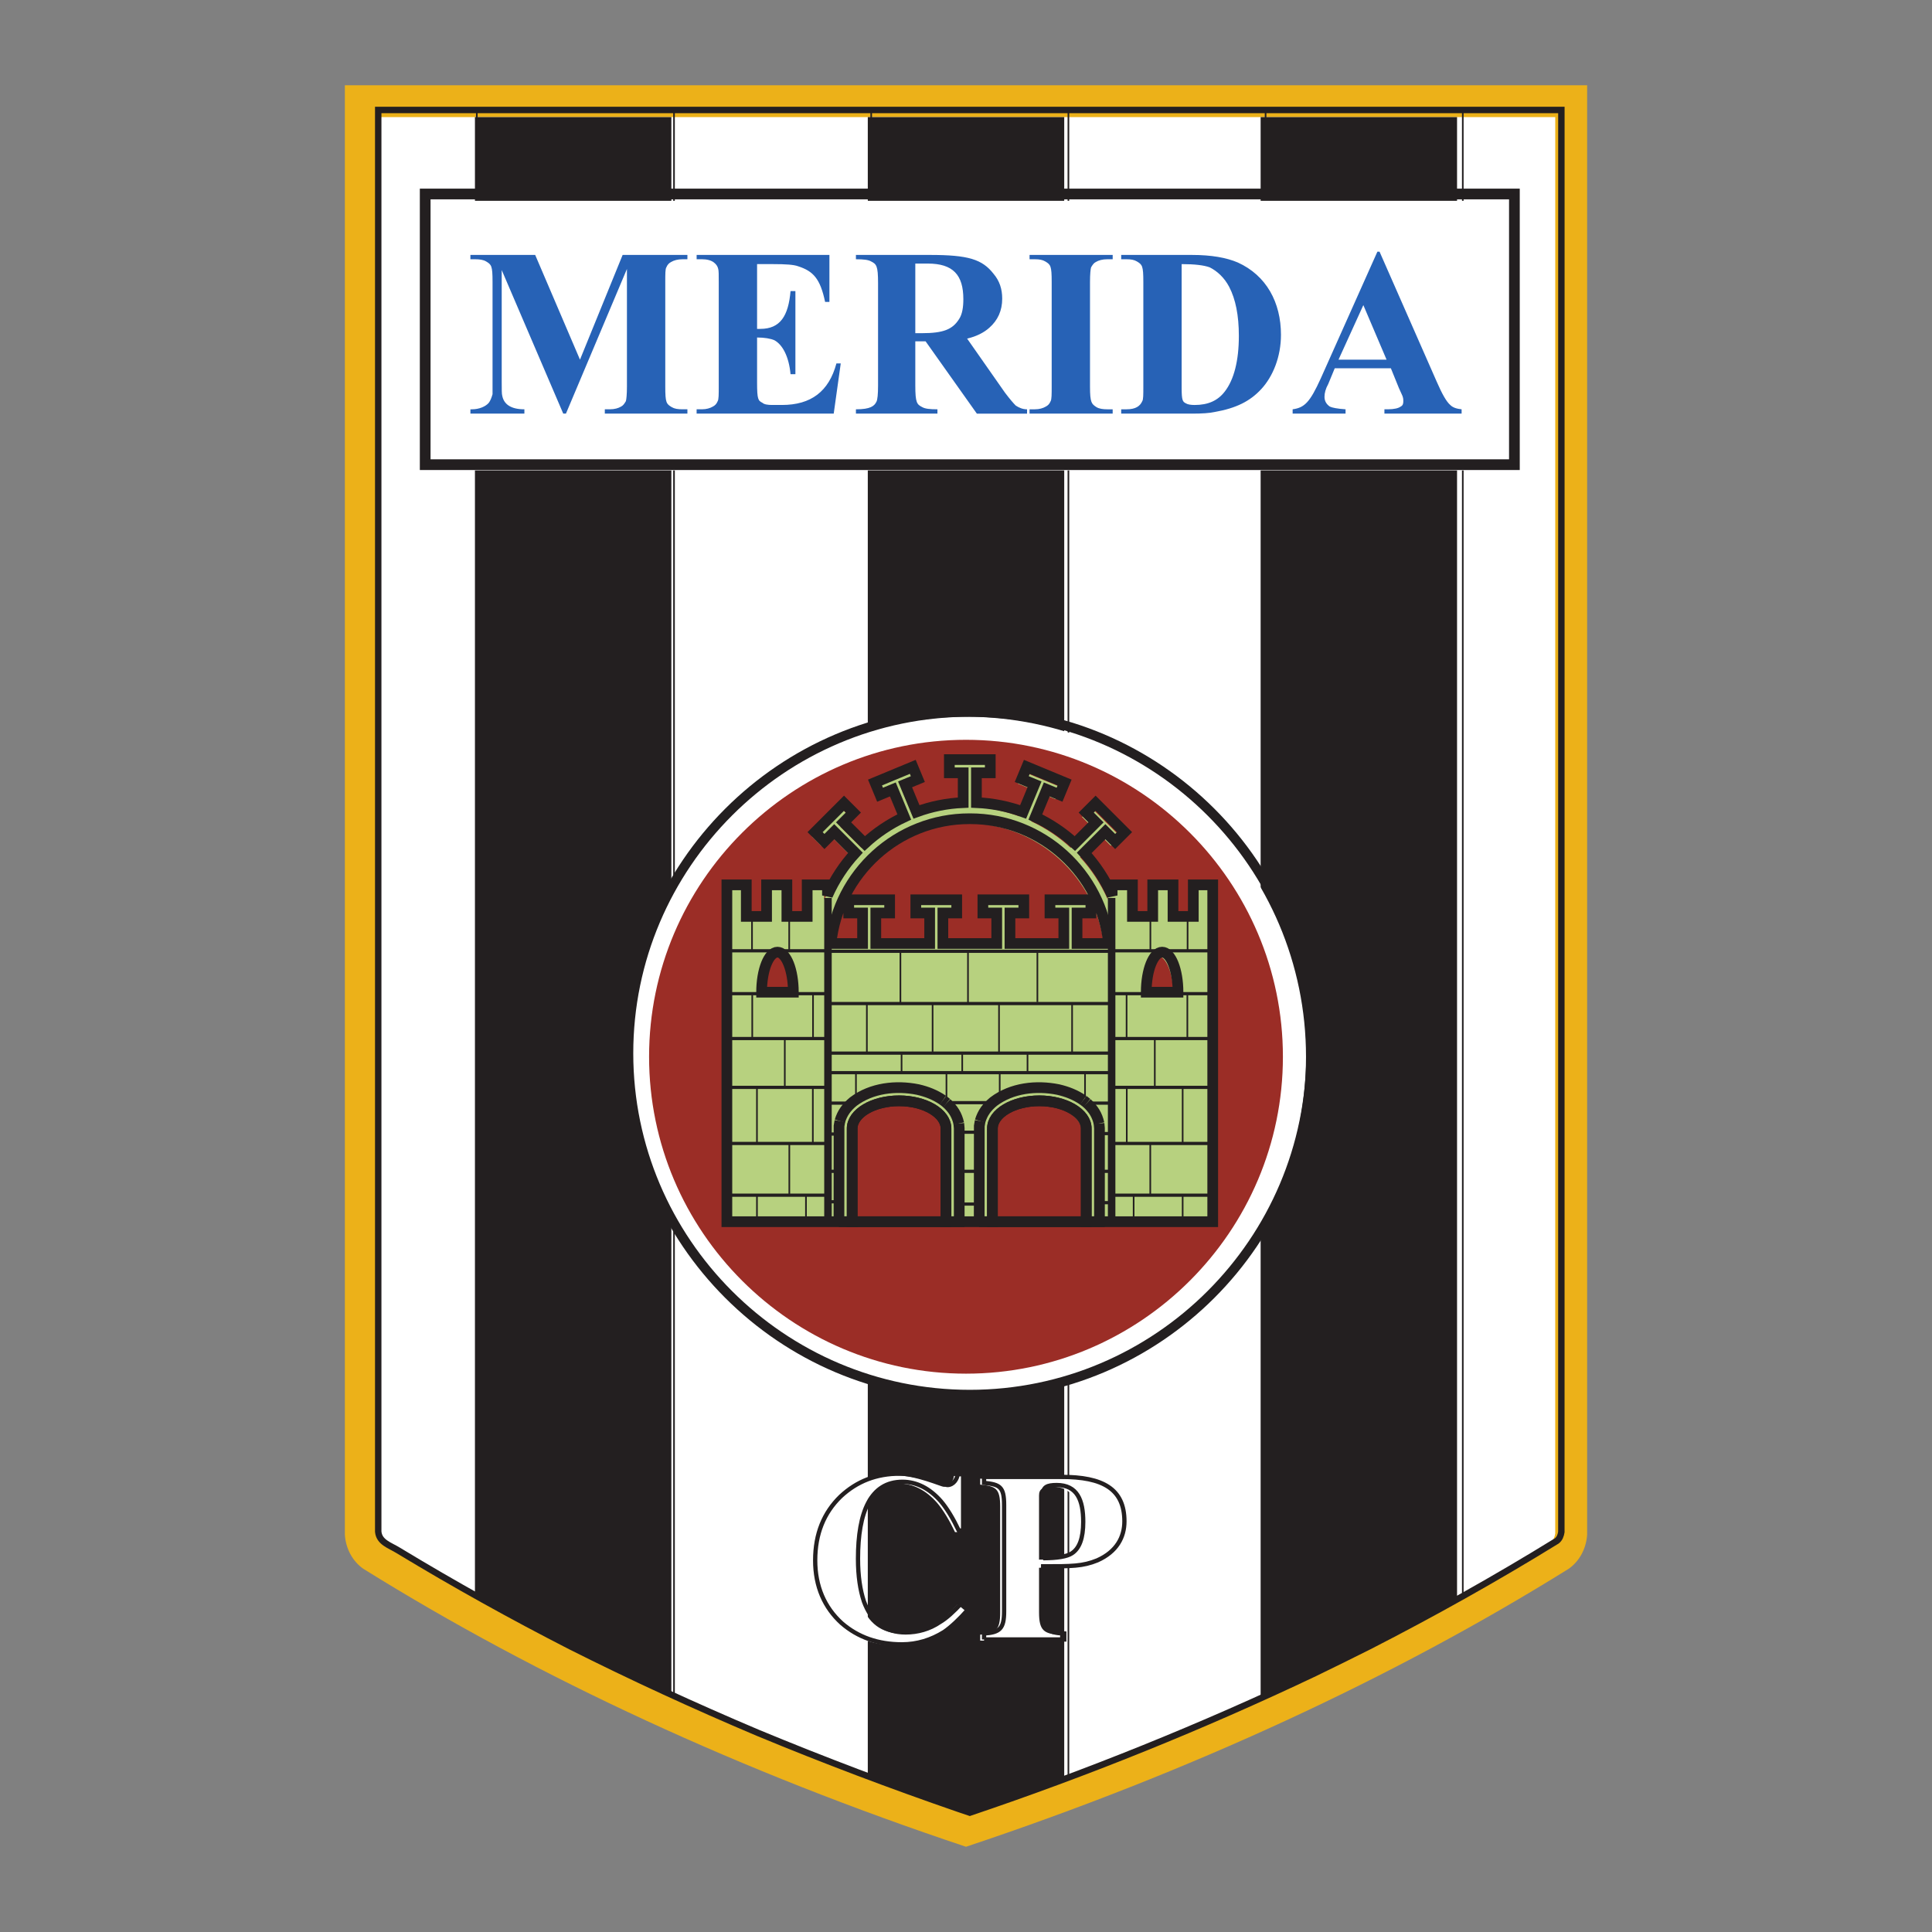 <?xml version="1.0" encoding="UTF-8" standalone="no"?>
<!-- Created with Inkscape (http://www.inkscape.org/) -->

<svg
   xmlns:svg="http://www.w3.org/2000/svg"
   xmlns="http://www.w3.org/2000/svg"
   version="1.1"
   width="240"
   height="240"
   id="svg2"
   xml:space="preserve"><rect width="100%" height="100%" fill="#808080" stroke="none"/><defs
     id="defs6" /><g
     transform="matrix(1.25,0,0,-1.25,0,240)"
     id="g12"><path
       d="M 96,8.471 C 73.721,15.903 53.54,25.24 36.113,36.091 c -1.035,0.717 -1.751,1.962 -1.841,3.394 l 0,144.043 123.456,0 0,-144.043 c -0.092,-1.432 -0.806,-2.677 -1.842,-3.394 C 138.46,25.24 118.279,15.903 96,8.471"
       id="path18"
       style="fill:#ecb119;fill-opacity:1;fill-rule:evenodd;stroke:none" /><path
       d="m 94.94,12.171 c -6.724,2.318 -13.35,4.82 -19.921,7.546 -6.285,2.658 -12.453,5.496 -18.551,8.562 -5.807,2.974 -11.479,6.122 -17.061,9.504 -0.824,0.508 -1.868,0.787 -1.967,1.848 l 0,140.732 117.119,0 -0.003,-140.768 c -0.047,-0.322 -0.176,-0.674 -0.446,-0.876 -6.062,-3.739 -12.24,-7.193 -18.579,-10.44 -1.799,-0.904 -3.603,-1.794 -5.414,-2.671 -11.107,-5.275 -22.468,-9.863 -34.118,-13.794 l -1.06,0.357"
       id="path20"
       style="fill:#ffffff;fill-opacity:1;fill-rule:evenodd;stroke:none" /><g
       transform="scale(0.1,0.1)"
       id="g22"><path
         d="m 953.136,122.191 c -67.503,23.27 -134.027,48.391 -199.992,75.754 -63.093,26.684 -125.023,55.18 -186.242,85.954 -58.301,29.855 -115.242,61.464 -171.277,95.41 -8.27,5.097 -18.758,7.906 -19.75,18.554 l 0,1412.857 1175.805,0 -0.03,-1413.22 c -0.47,-3.234 -1.77,-6.766 -4.48,-8.793 -60.86,-37.535 -122.89,-72.215 -186.52,-104.808 -18.06,-9.079 -36.17,-18.008 -54.35,-26.813 -111.51,-52.957 -225.56,-99.023 -342.523,-138.481 l -10.641,3.586 z"
         id="path24"
         style="fill:none;stroke:#231f20;stroke-width:6.386;stroke-linecap:butt;stroke-linejoin:miter;stroke-miterlimit:2.613;stroke-opacity:1;stroke-dasharray:none" /></g><path
       d="m 125.28,180.362 19.52,0 0,-147.118 c -3.054,-1.711 -6.141,-3.364 -9.268,-4.965 -1.799,-0.904 -3.603,-1.794 -5.414,-2.671 -1.608,-0.763 -3.219,-1.512 -4.838,-2.247 l 0,157.001"
       id="path26"
       style="fill:#231f20;fill-opacity:1;fill-rule:evenodd;stroke:none" /><g
       transform="scale(0.1,0.1)"
       id="g28"><path
         d="m 1257.73,1810.72 195.97,0 0,-1476.974 c -30.66,-17.18 -61.65,-33.769 -93.05,-49.847 -18.06,-9.079 -36.17,-18.008 -54.35,-26.813 -16.14,-7.66 -32.32,-15.184 -48.57,-22.559 l 0,1576.193 z"
         id="path30"
         style="fill:none;stroke:#231f20;stroke-width:1.622;stroke-linecap:butt;stroke-linejoin:miter;stroke-miterlimit:2.613;stroke-opacity:1;stroke-dasharray:none" /></g><path
       d="m 66.72,23.365 c -3.445,1.573 -6.859,3.208 -10.252,4.913 -3.126,1.601 -6.213,3.253 -9.269,4.964 l 0,147.119 19.52,0 0,-156.997"
       id="path32"
       style="fill:#231f20;fill-opacity:1;fill-rule:evenodd;stroke:none" /><g
       transform="scale(0.1,0.1)"
       id="g34"><path
         d="m 669.824,234.57 c -34.582,15.789 -68.863,32.207 -102.922,49.329 -31.387,16.074 -62.379,32.656 -93.051,49.839 l 0,1476.982 195.973,0 0,-1576.15 z"
         id="path36"
         style="fill:none;stroke:#231f20;stroke-width:1.622;stroke-linecap:butt;stroke-linejoin:miter;stroke-miterlimit:2.613;stroke-opacity:1;stroke-dasharray:none" /></g><path
       d="m 94.94,12.171 c -2.917,1.006 -5.816,2.046 -8.7,3.124 l 0,165.067 19.521,0 0,-165.076 c -3.231,-1.21 -6.485,-2.367 -9.761,-3.472 l -1.06,0.357"
       id="path38"
       style="fill:#231f20;fill-opacity:1;fill-rule:evenodd;stroke:none" /><g
       transform="scale(0.1,0.1)"
       id="g40"><path
         d="m 953.136,122.191 c -29.289,10.098 -58.39,20.543 -87.343,31.364 l 0,1657.165 195.977,0 0,-1657.255 c -32.44,-12.149 -65.102,-23.766 -97.993,-34.86 l -10.641,3.586 z"
         id="path42"
         style="fill:none;stroke:#231f20;stroke-width:1.622;stroke-linecap:butt;stroke-linejoin:miter;stroke-miterlimit:2.613;stroke-opacity:1;stroke-dasharray:none" /></g><path
       d="m 42.089,145.25 107.82,0 0,26.793 -107.82,0 0,-26.793 z"
       id="path44"
       style="fill:#ffffff;fill-opacity:1;fill-rule:evenodd;stroke:none" /><g
       transform="scale(0.1,0.1)"
       id="g46"><path
         d="m 422.551,1727.21 1082.449,0 0,-268.99 -1082.449,0 0,268.99 z"
         id="path48"
         style="fill:none;stroke:#231f20;stroke-width:10.642;stroke-linecap:butt;stroke-linejoin:miter;stroke-miterlimit:2.613;stroke-opacity:1;stroke-dasharray:none" /></g><path
       d="m 53.186,166.665 4.452,-10.407 4.238,10.407 6.437,0 0,-0.429 -0.482,0 c -0.483,0 -0.859,-0.108 -1.127,-0.268 -0.214,-0.108 -0.375,-0.268 -0.483,-0.537 -0.107,-0.16 -0.107,-0.643 -0.107,-1.448 l 0,-10.407 c 0,-1.609 0.107,-1.716 0.644,-2.038 0.268,-0.16 0.59,-0.214 1.073,-0.214 l 0.482,0 0,-0.429 -8.207,0 0,0.429 0.483,0 c 0.483,0 0.858,0.108 1.126,0.268 0.214,0.108 0.322,0.268 0.482,0.537 0.054,0.16 0.107,0.697 0.107,1.447 l 0,11.695 -6.062,-14.376 -0.268,0 -6.115,14.269 0,-11.104 c 0,-0.75 0,-1.233 0.054,-1.395 0.161,-0.805 0.805,-1.341 2.2,-1.341 l 0,-0.429 -5.364,0 0,0.429 0.161,0 c 0.697,0 1.341,0.268 1.663,0.643 0.161,0.214 0.268,0.483 0.375,0.859 0,0.107 0,0.483 0,1.179 l 0,9.978 c 0,1.61 -0.107,1.717 -0.644,2.039 -0.268,0.16 -0.644,0.214 -1.073,0.214 l -0.483,0 0,0.429 6.437,0 z m 23.66,-0.912 -1.609,0 0,-6.437 0.322,0 c 1.985,0 2.789,1.288 3.004,3.755 l 0.483,0 0,-8.26 -0.483,0 c -0.161,1.769 -0.805,2.949 -1.609,3.379 -0.376,0.161 -0.966,0.269 -1.717,0.269 l 0,-4.453 c 0,-1.716 0.107,-1.824 0.537,-2.038 0.161,-0.16 0.536,-0.214 0.966,-0.214 l 0.965,0 c 2.897,0 4.667,1.341 5.418,4.13 l 0.429,0 -0.698,-4.988 -13.625,0 0,0.429 0.536,0 c 0.429,0 0.805,0.108 1.073,0.268 0.214,0.108 0.376,0.268 0.483,0.537 0.107,0.16 0.107,0.697 0.107,1.447 l 0,10.407 c 0,0.698 0,1.127 -0.053,1.288 -0.054,0.268 -0.214,0.482 -0.429,0.643 -0.268,0.214 -0.697,0.322 -1.18,0.322 l -0.536,0 0,0.429 13.196,0 0,-4.667 -0.429,0 c -0.483,2.307 -1.18,3.057 -2.682,3.54 -0.429,0.161 -1.233,0.214 -2.468,0.214 z m 15.135,-7.671 -1.019,0 0,-4.399 c 0,-1.716 0.161,-1.877 0.697,-2.146 0.269,-0.16 0.751,-0.214 1.502,-0.214 l 0,-0.429 -8.1,0 0,0.429 c 1.448,0 1.824,0.322 2.038,0.751 0.107,0.214 0.161,0.751 0.161,1.609 l 0,10.193 c 0,1.716 -0.161,1.877 -0.697,2.146 -0.268,0.16 -0.751,0.214 -1.502,0.214 l 0,0.429 7.349,0 c 3.809,0 5.203,-0.429 6.33,-1.878 0.59,-0.697 0.858,-1.502 0.858,-2.467 0,-1.18 -0.43,-2.146 -1.287,-2.897 -0.537,-0.483 -1.287,-0.859 -2.199,-1.073 l 3.755,-5.365 c 0.483,-0.643 0.859,-1.073 1.073,-1.287 0.322,-0.215 0.697,-0.376 1.127,-0.376 l 0,-0.429 -4.988,0 -5.096,7.188 z m 0.214,7.725 -1.233,0 0,-6.919 0.644,0 c 2.145,0 3.057,0.375 3.701,1.395 0.322,0.482 0.429,1.179 0.429,1.984 0,2.414 -1.019,3.54 -3.541,3.54 z m 17.844,-14.483 0.537,0 0,-0.429 -8.261,0 0,0.429 0.536,0 c 0.43,0 0.805,0.108 1.073,0.268 0.215,0.108 0.377,0.268 0.484,0.537 0.107,0.16 0.107,0.697 0.107,1.447 l 0,10.407 c 0,1.61 -0.107,1.717 -0.643,2.039 -0.269,0.16 -0.59,0.214 -1.02,0.214 l -0.536,0 0,0.429 8.261,0 0,-0.429 -0.537,0 c -0.483,0 -0.859,-0.108 -1.127,-0.268 -0.215,-0.108 -0.322,-0.268 -0.483,-0.537 -0.054,-0.16 -0.107,-0.697 -0.107,-1.448 l 0,-10.407 c 0,-1.609 0.161,-1.716 0.643,-2.038 0.268,-0.16 0.643,-0.214 1.073,-0.214 z m 8.41,-0.429 -7.026,0 0,0.429 0.536,0 c 0.911,0 1.341,0.322 1.556,0.805 0.108,0.16 0.108,0.643 0.108,1.447 l 0,10.407 c 0,1.61 -0.108,1.717 -0.644,2.039 -0.268,0.16 -0.59,0.214 -1.019,0.214 l -0.536,0 0,0.429 7.026,0 c 1.931,0 3.433,-0.268 4.56,-0.751 2.843,-1.287 4.291,-3.969 4.291,-7.189 0,-2.198 -0.805,-4.13 -1.931,-5.364 -1.126,-1.233 -2.52,-1.93 -4.667,-2.306 -0.482,-0.108 -1.233,-0.161 -2.253,-0.161 z m -1.019,14.858 0,-12.284 c 0,-1.288 0.108,-1.395 0.429,-1.556 0.161,-0.107 0.483,-0.16 0.858,-0.16 1.342,0 2.307,0.428 3.004,1.341 0.912,1.18 1.395,3.058 1.395,5.525 0,2.038 -0.322,3.648 -0.965,4.882 -0.483,0.911 -1.18,1.555 -1.93,1.93 -0.591,0.215 -1.503,0.322 -2.79,0.322 z m 21.599,-12.337 -0.805,1.985 -5.579,0 -0.643,-1.556 c -0.268,-0.483 -0.376,-0.912 -0.376,-1.288 0,-0.428 0.214,-0.75 0.536,-0.965 0.215,-0.108 0.752,-0.214 1.557,-0.268 l 0,-0.429 -5.258,0 0,0.429 c 1.18,0.16 1.717,0.697 2.79,3.058 l 5.632,12.605 0.215,0 5.686,-12.928 c 0.537,-1.233 0.966,-1.984 1.342,-2.306 0.268,-0.269 0.643,-0.376 1.127,-0.429 l 0,-0.429 -7.671,0 0,0.429 0.322,0 c 0.643,0 1.073,0.108 1.287,0.268 0.215,0.108 0.269,0.268 0.269,0.537 0,0.107 0,0.268 -0.054,0.428 0,0.054 -0.161,0.376 -0.376,0.859 z m -6.008,2.843 4.774,0 -2.307,5.419 -2.467,-5.419"
       id="path50"
       style="fill:#2762b6;fill-opacity:1;fill-rule:evenodd;stroke:none" /><path
       d="m 89.063,45.372 c 1.984,0 4.452,-1.126 4.72,-1.126 0.59,0 0.966,0.59 1.019,1.073 l 0.698,0 0,-5.579 -0.59,0 c -0.59,1.234 -1.181,2.199 -1.77,2.897 -1.127,1.288 -2.414,1.931 -3.809,1.931 -3.165,0 -4.399,-3.004 -4.399,-7.617 0,-1.716 0.214,-3.111 0.59,-4.238 0.751,-2.038 2.092,-3.057 4.131,-3.057 1.18,0 2.36,0.322 3.379,1.02 0.644,0.375 1.341,1.019 2.145,1.877 l 0.698,-0.59 c -0.912,-1.019 -1.717,-1.77 -2.413,-2.253 -1.288,-0.805 -2.682,-1.234 -4.184,-1.234 -2.36,0 -4.345,0.697 -5.954,2.092 -1.717,1.556 -2.629,3.648 -2.629,6.222 0,2.629 0.859,4.721 2.521,6.33 1.61,1.502 3.541,2.253 5.847,2.253 z m 14.195,-8.368 c 1.395,0 2.361,0.161 2.844,0.483 0.75,0.483 1.126,1.502 1.126,3.111 0,2.145 -0.59,3.648 -2.628,3.648 -0.966,0 -1.342,-0.215 -1.342,-0.858 l 0,-6.384 z m -5.847,-8.046 0,0.59 c 1.556,0.107 1.985,0.482 1.985,2.199 l 0,10.514 c 0,1.824 -0.429,2.039 -1.985,2.2 l 0,0.59 7.671,0 c 4.077,0 6.223,-1.18 6.223,-4.399 0,-1.556 -0.751,-3.004 -2.682,-3.862 -1.448,-0.59 -2.52,-0.59 -5.364,-0.59 l 0,-4.452 c 0,-1.77 0.483,-2.145 2.093,-2.199 l 0,-0.59 -7.94,0"
       id="path52"
       style="fill:#ffffff;fill-opacity:1;fill-rule:evenodd;stroke:none" /><g
       transform="scale(0.1,0.1)"
       id="g54"><path
         d="m 894.137,455.504 c 19.921,0 44.695,-11.309 47.386,-11.309 5.926,0 9.696,5.922 10.231,10.77 l 7.004,0 0,-56.008 -5.922,0 c -5.926,12.387 -11.852,22.078 -17.77,29.082 -11.312,12.926 -24.238,19.387 -38.238,19.387 -31.774,0 -44.16,-30.156 -44.16,-76.473 0,-17.23 2.152,-31.23 5.922,-42.547 7.543,-20.457 21.004,-30.695 41.468,-30.695 11.848,0 23.696,3.234 33.926,10.238 6.465,3.766 13.465,10.227 21.539,18.844 l 7.004,-5.922 c -9.156,-10.234 -17.234,-17.773 -24.23,-22.617 -12.926,-8.082 -26.926,-12.387 -42.008,-12.387 -23.695,0 -43.621,7 -59.777,21 -17.235,15.617 -26.391,36.621 -26.391,62.469 0,26.391 8.621,47.398 25.312,63.547 16.161,15.082 35.547,22.621 58.704,22.621 z m 142.513,-84.012 c 14,0 23.7,1.617 28.55,4.848 7.53,4.848 11.3,15.078 11.3,31.234 0,21.539 -5.92,36.621 -26.38,36.621 -9.7,0 -13.47,-2.156 -13.47,-8.613 l 0,-64.09 z m -58.701,-80.781 0,5.926 c 15.621,1.074 19.93,4.844 19.93,22.078 l 0,105.551 c 0,18.308 -4.309,20.469 -19.93,22.082 l 0,5.926 77.011,0 c 40.93,0 62.47,-11.848 62.47,-44.161 0,-15.621 -7.54,-30.16 -26.93,-38.777 -14.54,-5.922 -25.3,-5.922 -53.85,-5.922 l 0,-44.699 c 0,-17.77 4.85,-21.539 21.01,-22.078 l 0,-5.926 -79.711,0 z"
         id="path56"
         style="fill:none;stroke:#231f20;stroke-width:4.257;stroke-linecap:butt;stroke-linejoin:miter;stroke-miterlimit:2.613;stroke-opacity:1;stroke-dasharray:none" /></g><path
       d="m 96,120.773 c 18.611,0 33.79,-15.179 33.79,-33.791 0,-18.611 -15.179,-33.79 -33.79,-33.79 -18.611,0 -33.79,15.179 -33.79,33.79 0,18.611 15.179,33.791 33.79,33.791"
       id="path58"
       style="fill:#ffffff;fill-opacity:1;fill-rule:evenodd;stroke:none" /><g
       transform="scale(0.1,0.1)"
       id="g60"><path
         d="m 963.777,1212.49 c 186.843,0 339.233,-152.39 339.233,-339.236 0,-186.844 -152.39,-339.23 -339.233,-339.23 -186.847,0 -339.234,152.386 -339.234,339.23 0,186.846 152.387,339.236 339.234,339.236 z"
         id="path62"
         style="fill:none;stroke:#231f20;stroke-width:9.579;stroke-linecap:butt;stroke-linejoin:miter;stroke-miterlimit:2.613;stroke-opacity:1;stroke-dasharray:none" /></g><path
       d="m 96,118.478 c 17.347,0 31.494,-14.148 31.494,-31.496 0,-17.347 -14.147,-31.495 -31.494,-31.495 -17.347,0 -31.495,14.148 -31.495,31.495 0,17.347 14.148,31.496 31.495,31.496"
       id="path64"
       style="fill:#9b2d26;fill-opacity:1;fill-rule:evenodd;stroke:none" /><path
       d="m 96,70.312 -2.356,0 0,9.218 c 0,1.514 -2.087,2.748 -4.643,2.748 -2.558,0 -4.644,-1.234 -4.644,-2.748 l 0,-9.218 -12.403,0 0,33.345 1.922,0 0,-3.125 2.009,0 0,3.125 2.009,0 0,-3.125 2.009,0 0,3.125 2.008,0 0,-1.053 c 0.687,1.557 1.626,2.98 2.763,4.218 l -2.094,2.094 -0.968,-0.968 -0.926,0.926 2.863,2.863 0.926,-0.926 -0.968,-0.968 2.094,-2.094 c 1.156,1.063 2.474,1.951 3.913,2.625 l -1.13,2.727 -1.265,-0.524 -0.501,1.209 3.741,1.551 0.502,-1.21 -1.266,-0.524 1.129,-2.726 c 1.452,0.533 3.007,0.854 4.624,0.921 l 0,2.948 -1.37,0 0,1.31 4.05,0 0,-1.31 -1.37,0 0,-2.948 c 1.616,-0.068 3.171,-0.388 4.623,-0.921 l 1.13,2.726 -1.266,0.524 0.502,1.21 3.74,-1.551 -0.501,-1.209 -1.266,0.524 -1.13,-2.727 c 1.438,-0.673 2.757,-1.562 3.913,-2.625 l 2.094,2.094 -0.968,0.968 0.926,0.926 2.864,-2.863 -0.927,-0.926 -0.968,0.968 -2.094,-2.094 c 1.138,-1.238 2.076,-2.662 2.763,-4.218 l 0,1.053 2.009,0 0,-3.125 2.008,0 0,3.125 2.009,0 0,-3.125 2.009,0 0,3.125 1.921,0 0,-33.345 -12.52,0 0,9.218 c -0.001,1.514 -2.087,2.748 -4.644,2.748 -2.558,0 -4.644,-1.234 -4.644,-2.748 l 0,-9.218 -2.239,0"
       id="path66"
       style="fill:#b7d17f;fill-opacity:1;fill-rule:evenodd;stroke:none" /><g
       transform="scale(0.1,0.1)"
       id="g68"><path
         d="m 963.777,705.891 -23.656,0 0,92.543 c 0,15.195 -20.949,27.586 -46.617,27.586 -25.676,0 -46.621,-12.391 -46.621,-27.586 l 0,-92.543 -124.52,0 0,334.759 19.293,0 0,-31.37 20.168,0 0,31.37 20.168,0 0,-31.37 20.172,0 0,31.37 20.164,0 0,-10.57 c 6.898,15.63 16.32,29.92 27.738,42.35 l -21.023,21.02 -9.719,-9.72 -9.301,9.3 28.742,28.74 9.297,-9.3 -9.722,-9.72 21.027,-21.02 c 11.602,10.67 24.84,19.59 39.281,26.35 l -11.347,27.39 -12.704,-5.27 -5.031,12.14 37.555,15.57 5.035,-12.15 -12.707,-5.26 11.336,-27.37 c 14.578,5.35 30.187,8.57 46.418,9.25 l 0,29.6 -13.75,0 0,13.15 40.656,0 0,-13.15 -13.75,0 0,-29.6 c 16.227,-0.68 31.831,-3.9 46.411,-9.25 l 11.34,27.37 -12.71,5.26 5.04,12.15 37.55,-15.57 -5.03,-12.14 -12.71,5.27 -11.34,-27.39 c 14.44,-6.76 27.68,-15.68 39.28,-26.35 l 21.02,21.02 -9.72,9.72 9.3,9.3 28.74,-28.74 -9.3,-9.3 -9.72,9.72 -21.02,-21.02 c 11.42,-12.43 20.84,-26.72 27.74,-42.35 l 0,10.57 20.17,0 0,-31.37 20.16,0 0,31.37 20.17,0 0,-31.37 20.17,0 0,31.37 19.29,0 0,-334.759 -125.69,0 0,92.543 c -0.01,15.195 -20.95,27.586 -46.62,27.586 -25.68,0 -46.619,-12.391 -46.622,-27.586 l 0,-92.543 -22.481,0 z"
         id="path70"
         style="fill:none;stroke:#231f20;stroke-width:10.642;stroke-linecap:butt;stroke-linejoin:miter;stroke-miterlimit:2.613;stroke-opacity:1;stroke-dasharray:none" /></g><path
       d="m 115.038,96.995 c -0.866,0 -1.572,-1.781 -1.572,-3.964 l 0,-3.99e-4 3.143,0 0,3.99e-4 c 0,2.184 -0.705,3.964 -1.571,3.964"
       id="path72"
       style="fill:#9b2d26;fill-opacity:1;fill-rule:evenodd;stroke:none" /><g
       transform="scale(0.1,0.1)"
       id="g74"><path
         d="m 1154.91,973.766 c -8.69,0 -15.78,-17.879 -15.78,-39.801 l 0,-0.004 31.55,0 0,0.004 c 0,21.922 -7.08,39.801 -15.77,39.801 z"
         id="path76"
         style="fill:none;stroke:#231f20;stroke-width:10.639;stroke-linecap:butt;stroke-linejoin:miter;stroke-miterlimit:2.613;stroke-opacity:1;stroke-dasharray:none" /></g><path
       d="m 76.962,96.995 c 0.865,0 1.571,-1.781 1.571,-3.964 l 0,-3.99e-4 -3.142,0 0,3.99e-4 c 0,2.184 0.706,3.964 1.571,3.964"
       id="path78"
       style="fill:#9b2d26;fill-opacity:1;fill-rule:evenodd;stroke:none" /><g
       transform="scale(0.1,0.1)"
       id="g80"><path
         d="m 772.648,973.766 c 8.684,0 15.77,-17.879 15.77,-39.801 l 0,-0.004 -31.543,0 0,0.004 c 0,21.922 7.086,39.801 15.773,39.801 z"
         id="path82"
         style="fill:none;stroke:#231f20;stroke-width:10.639;stroke-linecap:butt;stroke-linejoin:miter;stroke-miterlimit:2.613;stroke-opacity:1;stroke-dasharray:none" /></g><g
       transform="scale(0.1,0.1)"
       id="g84"><path
         d="m 973.121,705.891 0.082,95.082 0.855,4.953"
         id="path86"
         style="fill:none;stroke:#231f20;stroke-width:10.642;stroke-linecap:butt;stroke-linejoin:miter;stroke-miterlimit:2.613;stroke-opacity:1;stroke-dasharray:none" /></g><g
       transform="scale(0.1,0.1)"
       id="g88"><path
         d="m 974.058,805.926 c 2.489,8.238 6.754,13.863 13.325,19.312 18.167,13.688 42.467,16.352 64.287,11.954 9.11,-2.133 17.07,-5.243 24.82,-10.54"
         id="path90"
         style="fill:none;stroke:#231f20;stroke-width:10.642;stroke-linecap:butt;stroke-linejoin:miter;stroke-miterlimit:2.613;stroke-opacity:1;stroke-dasharray:none" /></g><g
       transform="scale(0.1,0.1)"
       id="g92"><path
         d="m 1076.49,826.652 3.69,-2.91"
         id="path94"
         style="fill:none;stroke:#231f20;stroke-width:10.642;stroke-linecap:butt;stroke-linejoin:miter;stroke-miterlimit:2.613;stroke-opacity:1;stroke-dasharray:none" /></g><g
       transform="scale(0.1,0.1)"
       id="g96"><path
         d="m 1080.18,823.742 c 6.36,-5.867 10.19,-11.738 12.04,-20.257"
         id="path98"
         style="fill:none;stroke:#231f20;stroke-width:10.642;stroke-linecap:butt;stroke-linejoin:miter;stroke-miterlimit:2.613;stroke-opacity:1;stroke-dasharray:none" /></g><g
       transform="scale(0.1,0.1)"
       id="g100"><path
         d="m 1092.22,803.485 0.42,-4.766 0,-92.828 -119.519,0"
         id="path102"
         style="fill:none;stroke:#231f20;stroke-width:10.642;stroke-linecap:butt;stroke-linejoin:miter;stroke-miterlimit:2.613;stroke-opacity:1;stroke-dasharray:none" /></g><g
       transform="scale(0.1,0.1)"
       id="g104"><path
         d="m 1079.5,798.434 0,-92.543 -93.242,0 0,92.543"
         id="path106"
         style="fill:none;stroke:#231f20;stroke-width:10.642;stroke-linecap:butt;stroke-linejoin:miter;stroke-miterlimit:2.613;stroke-opacity:1;stroke-dasharray:none" /></g><g
       transform="scale(0.1,0.1)"
       id="g108"><path
         d="m 986.258,798.434 c 0.003,15.195 20.942,27.586 46.622,27.586 25.67,0 46.61,-12.391 46.62,-27.586"
         id="path110"
         style="fill:none;stroke:#231f20;stroke-width:10.642;stroke-linecap:butt;stroke-linejoin:miter;stroke-miterlimit:2.613;stroke-opacity:1;stroke-dasharray:none" /></g><g
       transform="scale(0.1,0.1)"
       id="g112"><path
         d="m 833.746,705.891 0.082,95.082 0.855,4.953"
         id="path114"
         style="fill:none;stroke:#231f20;stroke-width:10.642;stroke-linecap:butt;stroke-linejoin:miter;stroke-miterlimit:2.613;stroke-opacity:1;stroke-dasharray:none" /></g><g
       transform="scale(0.1,0.1)"
       id="g116"><path
         d="m 834.683,805.926 c 2.489,8.238 6.754,13.863 13.325,19.312 18.168,13.688 42.464,16.352 64.289,11.954 9.109,-2.133 17.07,-5.243 24.82,-10.54"
         id="path118"
         style="fill:none;stroke:#231f20;stroke-width:10.642;stroke-linecap:butt;stroke-linejoin:miter;stroke-miterlimit:2.613;stroke-opacity:1;stroke-dasharray:none" /></g><g
       transform="scale(0.1,0.1)"
       id="g120"><path
         d="m 937.117,826.652 3.684,-2.91"
         id="path122"
         style="fill:none;stroke:#231f20;stroke-width:10.642;stroke-linecap:butt;stroke-linejoin:miter;stroke-miterlimit:2.613;stroke-opacity:1;stroke-dasharray:none" /></g><g
       transform="scale(0.1,0.1)"
       id="g124"><path
         d="m 940.801,823.742 c 6.363,-5.867 10.199,-11.738 12.046,-20.257"
         id="path126"
         style="fill:none;stroke:#231f20;stroke-width:10.642;stroke-linecap:butt;stroke-linejoin:miter;stroke-miterlimit:2.613;stroke-opacity:1;stroke-dasharray:none" /></g><g
       transform="scale(0.1,0.1)"
       id="g128"><path
         d="m 952.847,803.485 0.418,-4.766 0,-92.828 -119.519,0"
         id="path130"
         style="fill:none;stroke:#231f20;stroke-width:10.642;stroke-linecap:butt;stroke-linejoin:miter;stroke-miterlimit:2.613;stroke-opacity:1;stroke-dasharray:none" /></g><g
       transform="scale(0.1,0.1)"
       id="g132"><path
         d="m 940.121,798.434 0,-92.543 -93.238,0 0,92.543"
         id="path134"
         style="fill:none;stroke:#231f20;stroke-width:10.642;stroke-linecap:butt;stroke-linejoin:miter;stroke-miterlimit:2.613;stroke-opacity:1;stroke-dasharray:none" /></g><g
       transform="scale(0.1,0.1)"
       id="g136"><path
         d="m 846.883,798.434 c 0,15.195 20.945,27.586 46.621,27.586 25.668,0 46.617,-12.391 46.617,-27.586"
         id="path138"
         style="fill:none;stroke:#231f20;stroke-width:10.642;stroke-linecap:butt;stroke-linejoin:miter;stroke-miterlimit:2.613;stroke-opacity:1;stroke-dasharray:none" /></g><g
       transform="scale(0.1,0.1)"
       id="g140"><path
         d="m 822.828,1027.65 0,-320.138"
         id="path142"
         style="fill:none;stroke:#231f20;stroke-width:7.45;stroke-linecap:butt;stroke-linejoin:miter;stroke-miterlimit:2.613;stroke-opacity:1;stroke-dasharray:none" /></g><g
       transform="scale(0.1,0.1)"
       id="g144"><path
         d="m 1104.73,1027.65 0,-320.138"
         id="path146"
         style="fill:none;stroke:#231f20;stroke-width:7.45;stroke-linecap:butt;stroke-linejoin:miter;stroke-miterlimit:2.613;stroke-opacity:1;stroke-dasharray:none" /></g><g
       transform="scale(0.1,0.1)"
       id="g148"><path
         d="m 723.73,975.117 97.735,0"
         id="path150"
         style="fill:none;stroke:#231f20;stroke-width:3.193;stroke-linecap:butt;stroke-linejoin:miter;stroke-miterlimit:2.613;stroke-opacity:1;stroke-dasharray:none" /></g><g
       transform="scale(0.1,0.1)"
       id="g152"><path
         d="m 1203.82,975.117 -97.73,0"
         id="path154"
         style="fill:none;stroke:#231f20;stroke-width:3.193;stroke-linecap:butt;stroke-linejoin:miter;stroke-miterlimit:2.613;stroke-opacity:1;stroke-dasharray:none" /></g><g
       transform="scale(0.1,0.1)"
       id="g156"><path
         d="m 747.34,1007.82 0,-31.785"
         id="path158"
         style="fill:none;stroke:#231f20;stroke-width:1.622;stroke-linecap:butt;stroke-linejoin:miter;stroke-miterlimit:2.613;stroke-opacity:1;stroke-dasharray:none" /></g><g
       transform="scale(0.1,0.1)"
       id="g160"><path
         d="m 1180.21,1007.82 0,-31.785"
         id="path162"
         style="fill:none;stroke:#231f20;stroke-width:1.622;stroke-linecap:butt;stroke-linejoin:miter;stroke-miterlimit:2.613;stroke-opacity:1;stroke-dasharray:none" /></g><g
       transform="scale(0.1,0.1)"
       id="g164"><path
         d="m 784.308,1008.36 0,-32.141"
         id="path166"
         style="fill:none;stroke:#231f20;stroke-width:1.622;stroke-linecap:butt;stroke-linejoin:miter;stroke-miterlimit:2.613;stroke-opacity:1;stroke-dasharray:none" /></g><g
       transform="scale(0.1,0.1)"
       id="g168"><path
         d="m 1143.25,1008.36 0,-32.141"
         id="path170"
         style="fill:none;stroke:#231f20;stroke-width:1.622;stroke-linecap:butt;stroke-linejoin:miter;stroke-miterlimit:2.613;stroke-opacity:1;stroke-dasharray:none" /></g><g
       transform="scale(0.1,0.1)"
       id="g172"><path
         d="m 723.183,932.504 98.465,0"
         id="path174"
         style="fill:none;stroke:#231f20;stroke-width:3.193;stroke-linecap:butt;stroke-linejoin:miter;stroke-miterlimit:2.613;stroke-opacity:1;stroke-dasharray:none" /></g><g
       transform="scale(0.1,0.1)"
       id="g176"><path
         d="m 1204.37,932.504 -98.46,0"
         id="path178"
         style="fill:none;stroke:#231f20;stroke-width:3.193;stroke-linecap:butt;stroke-linejoin:miter;stroke-miterlimit:2.613;stroke-opacity:1;stroke-dasharray:none" /></g><g
       transform="scale(0.1,0.1)"
       id="g180"><path
         d="m 723.851,887.914 97.95,0"
         id="path182"
         style="fill:none;stroke:#231f20;stroke-width:3.193;stroke-linecap:butt;stroke-linejoin:miter;stroke-miterlimit:2.613;stroke-opacity:1;stroke-dasharray:none" /></g><g
       transform="scale(0.1,0.1)"
       id="g184"><path
         d="m 1203.7,887.914 -97.95,0"
         id="path186"
         style="fill:none;stroke:#231f20;stroke-width:3.193;stroke-linecap:butt;stroke-linejoin:miter;stroke-miterlimit:2.613;stroke-opacity:1;stroke-dasharray:none" /></g><g
       transform="scale(0.1,0.1)"
       id="g188"><path
         d="m 747.578,931.383 0,-42.031"
         id="path190"
         style="fill:none;stroke:#231f20;stroke-width:1.622;stroke-linecap:butt;stroke-linejoin:miter;stroke-miterlimit:2.613;stroke-opacity:1;stroke-dasharray:none" /></g><g
       transform="scale(0.1,0.1)"
       id="g192"><path
         d="m 1179.98,931.383 0,-42.031"
         id="path194"
         style="fill:none;stroke:#231f20;stroke-width:1.622;stroke-linecap:butt;stroke-linejoin:miter;stroke-miterlimit:2.613;stroke-opacity:1;stroke-dasharray:none" /></g><g
       transform="scale(0.1,0.1)"
       id="g196"><path
         d="m 807.965,931.563 0,-42.391"
         id="path198"
         style="fill:none;stroke:#231f20;stroke-width:1.622;stroke-linecap:butt;stroke-linejoin:miter;stroke-miterlimit:2.613;stroke-opacity:1;stroke-dasharray:none" /></g><g
       transform="scale(0.1,0.1)"
       id="g200"><path
         d="m 1119.59,931.563 0,-42.391"
         id="path202"
         style="fill:none;stroke:#231f20;stroke-width:1.622;stroke-linecap:butt;stroke-linejoin:miter;stroke-miterlimit:2.613;stroke-opacity:1;stroke-dasharray:none" /></g><g
       transform="scale(0.1,0.1)"
       id="g204"><path
         d="m 724.933,839.383 96.512,0"
         id="path206"
         style="fill:none;stroke:#231f20;stroke-width:3.193;stroke-linecap:butt;stroke-linejoin:miter;stroke-miterlimit:2.613;stroke-opacity:1;stroke-dasharray:none" /></g><g
       transform="scale(0.1,0.1)"
       id="g208"><path
         d="m 1202.62,839.383 -96.5,0"
         id="path210"
         style="fill:none;stroke:#231f20;stroke-width:3.193;stroke-linecap:butt;stroke-linejoin:miter;stroke-miterlimit:2.613;stroke-opacity:1;stroke-dasharray:none" /></g><g
       transform="scale(0.1,0.1)"
       id="g212"><path
         d="m 779.926,887.008 0,-46.539"
         id="path214"
         style="fill:none;stroke:#231f20;stroke-width:1.622;stroke-linecap:butt;stroke-linejoin:miter;stroke-miterlimit:2.613;stroke-opacity:1;stroke-dasharray:none" /></g><g
       transform="scale(0.1,0.1)"
       id="g216"><path
         d="m 1147.63,887.008 0,-46.539"
         id="path218"
         style="fill:none;stroke:#231f20;stroke-width:1.622;stroke-linecap:butt;stroke-linejoin:miter;stroke-miterlimit:2.613;stroke-opacity:1;stroke-dasharray:none" /></g><g
       transform="scale(0.1,0.1)"
       id="g220"><path
         d="m 725.113,783.645 95.793,0"
         id="path222"
         style="fill:none;stroke:#231f20;stroke-width:3.193;stroke-linecap:butt;stroke-linejoin:miter;stroke-miterlimit:2.613;stroke-opacity:1;stroke-dasharray:none" /></g><g
       transform="scale(0.1,0.1)"
       id="g224"><path
         d="m 1202.44,783.645 -95.79,0"
         id="path226"
         style="fill:none;stroke:#231f20;stroke-width:3.193;stroke-linecap:butt;stroke-linejoin:miter;stroke-miterlimit:2.613;stroke-opacity:1;stroke-dasharray:none" /></g><g
       transform="scale(0.1,0.1)"
       id="g228"><path
         d="m 752.25,838.485 0,-53.762"
         id="path230"
         style="fill:none;stroke:#231f20;stroke-width:1.622;stroke-linecap:butt;stroke-linejoin:miter;stroke-miterlimit:2.613;stroke-opacity:1;stroke-dasharray:none" /></g><g
       transform="scale(0.1,0.1)"
       id="g232"><path
         d="m 1175.31,838.485 0,-53.762"
         id="path234"
         style="fill:none;stroke:#231f20;stroke-width:1.622;stroke-linecap:butt;stroke-linejoin:miter;stroke-miterlimit:2.613;stroke-opacity:1;stroke-dasharray:none" /></g><g
       transform="scale(0.1,0.1)"
       id="g236"><path
         d="m 807.785,838.66 0,-54.117"
         id="path238"
         style="fill:none;stroke:#231f20;stroke-width:1.622;stroke-linecap:butt;stroke-linejoin:miter;stroke-miterlimit:2.613;stroke-opacity:1;stroke-dasharray:none" /></g><g
       transform="scale(0.1,0.1)"
       id="g240"><path
         d="m 1119.77,838.66 0,-54.117"
         id="path242"
         style="fill:none;stroke:#231f20;stroke-width:1.622;stroke-linecap:butt;stroke-linejoin:miter;stroke-miterlimit:2.613;stroke-opacity:1;stroke-dasharray:none" /></g><g
       transform="scale(0.1,0.1)"
       id="g244"><path
         d="m 725.656,732.231 95.426,0"
         id="path246"
         style="fill:none;stroke:#231f20;stroke-width:3.193;stroke-linecap:butt;stroke-linejoin:miter;stroke-miterlimit:2.613;stroke-opacity:1;stroke-dasharray:none" /></g><g
       transform="scale(0.1,0.1)"
       id="g248"><path
         d="m 1201.9,732.231 -95.43,0"
         id="path250"
         style="fill:none;stroke:#231f20;stroke-width:3.193;stroke-linecap:butt;stroke-linejoin:miter;stroke-miterlimit:2.613;stroke-opacity:1;stroke-dasharray:none" /></g><g
       transform="scale(0.1,0.1)"
       id="g252"><path
         d="m 784.422,783.278 0,-50.504"
         id="path254"
         style="fill:none;stroke:#231f20;stroke-width:1.622;stroke-linecap:butt;stroke-linejoin:miter;stroke-miterlimit:2.613;stroke-opacity:1;stroke-dasharray:none" /></g><g
       transform="scale(0.1,0.1)"
       id="g256"><path
         d="m 1143.14,783.278 0,-50.504"
         id="path258"
         style="fill:none;stroke:#231f20;stroke-width:1.622;stroke-linecap:butt;stroke-linejoin:miter;stroke-miterlimit:2.613;stroke-opacity:1;stroke-dasharray:none" /></g><g
       transform="scale(0.1,0.1)"
       id="g260"><path
         d="m 752.25,731.867 0,-24.714"
         id="path262"
         style="fill:none;stroke:#231f20;stroke-width:1.622;stroke-linecap:butt;stroke-linejoin:miter;stroke-miterlimit:2.613;stroke-opacity:1;stroke-dasharray:none" /></g><g
       transform="scale(0.1,0.1)"
       id="g264"><path
         d="m 1175.31,731.867 0,-24.714"
         id="path266"
         style="fill:none;stroke:#231f20;stroke-width:1.622;stroke-linecap:butt;stroke-linejoin:miter;stroke-miterlimit:2.613;stroke-opacity:1;stroke-dasharray:none" /></g><g
       transform="scale(0.1,0.1)"
       id="g268"><path
         d="m 800.957,731.867 0,-25.613"
         id="path270"
         style="fill:none;stroke:#231f20;stroke-width:1.622;stroke-linecap:butt;stroke-linejoin:miter;stroke-miterlimit:2.613;stroke-opacity:1;stroke-dasharray:none" /></g><g
       transform="scale(0.1,0.1)"
       id="g272"><path
         d="m 1126.6,731.867 0,-25.613"
         id="path274"
         style="fill:none;stroke:#231f20;stroke-width:1.622;stroke-linecap:butt;stroke-linejoin:miter;stroke-miterlimit:2.613;stroke-opacity:1;stroke-dasharray:none" /></g><g
       transform="scale(0.1,0.1)"
       id="g276"><path
         d="m 953.754,723.43 18.453,0"
         id="path278"
         style="fill:none;stroke:#231f20;stroke-width:3.193;stroke-linecap:butt;stroke-linejoin:miter;stroke-miterlimit:2.613;stroke-opacity:1;stroke-dasharray:none" /></g><g
       transform="scale(0.1,0.1)"
       id="g280"><path
         d="m 952.851,755.961 19.805,0"
         id="path282"
         style="fill:none;stroke:#231f20;stroke-width:3.193;stroke-linecap:butt;stroke-linejoin:miter;stroke-miterlimit:2.613;stroke-opacity:1;stroke-dasharray:none" /></g><g
       transform="scale(0.1,0.1)"
       id="g284"><path
         d="m 954.203,794.813 18.004,0"
         id="path286"
         style="fill:none;stroke:#231f20;stroke-width:3.193;stroke-linecap:butt;stroke-linejoin:miter;stroke-miterlimit:2.613;stroke-opacity:1;stroke-dasharray:none" /></g><g
       transform="scale(0.1,0.1)"
       id="g288"><path
         d="m 943.398,824.184 40.965,0"
         id="path290"
         style="fill:none;stroke:#231f20;stroke-width:3.193;stroke-linecap:butt;stroke-linejoin:miter;stroke-miterlimit:2.613;stroke-opacity:1;stroke-dasharray:none" /></g><g
       transform="scale(0.1,0.1)"
       id="g292"><path
         d="m 823.222,823.727 20.704,0"
         id="path294"
         style="fill:none;stroke:#231f20;stroke-width:3.193;stroke-linecap:butt;stroke-linejoin:miter;stroke-miterlimit:2.613;stroke-opacity:1;stroke-dasharray:none" /></g><g
       transform="scale(0.1,0.1)"
       id="g296"><path
         d="m 822.769,854 281.771,0"
         id="path298"
         style="fill:none;stroke:#231f20;stroke-width:3.193;stroke-linecap:butt;stroke-linejoin:miter;stroke-miterlimit:2.613;stroke-opacity:1;stroke-dasharray:none" /></g><g
       transform="scale(0.1,0.1)"
       id="g300"><path
         d="m 1084.29,823.727 20.25,0"
         id="path302"
         style="fill:none;stroke:#231f20;stroke-width:3.193;stroke-linecap:butt;stroke-linejoin:miter;stroke-miterlimit:2.613;stroke-opacity:1;stroke-dasharray:none" /></g><g
       transform="scale(0.1,0.1)"
       id="g304"><path
         d="m 1094.19,793.461 9.9,0"
         id="path306"
         style="fill:none;stroke:#231f20;stroke-width:3.193;stroke-linecap:butt;stroke-linejoin:miter;stroke-miterlimit:2.613;stroke-opacity:1;stroke-dasharray:none" /></g><g
       transform="scale(0.1,0.1)"
       id="g308"><path
         d="m 1093.74,755.961 10.35,0"
         id="path310"
         style="fill:none;stroke:#231f20;stroke-width:3.193;stroke-linecap:butt;stroke-linejoin:miter;stroke-miterlimit:2.613;stroke-opacity:1;stroke-dasharray:none" /></g><g
       transform="scale(0.1,0.1)"
       id="g312"><path
         d="m 1093.74,724.789 9.9,0"
         id="path314"
         style="fill:none;stroke:#231f20;stroke-width:3.193;stroke-linecap:butt;stroke-linejoin:miter;stroke-miterlimit:2.613;stroke-opacity:1;stroke-dasharray:none" /></g><g
       transform="scale(0.1,0.1)"
       id="g316"><path
         d="m 823.222,725.688 9.45,0"
         id="path318"
         style="fill:none;stroke:#231f20;stroke-width:3.193;stroke-linecap:butt;stroke-linejoin:miter;stroke-miterlimit:2.613;stroke-opacity:1;stroke-dasharray:none" /></g><g
       transform="scale(0.1,0.1)"
       id="g320"><path
         d="m 822.769,755.961 9,0"
         id="path322"
         style="fill:none;stroke:#231f20;stroke-width:3.193;stroke-linecap:butt;stroke-linejoin:miter;stroke-miterlimit:2.613;stroke-opacity:1;stroke-dasharray:none" /></g><g
       transform="scale(0.1,0.1)"
       id="g324"><path
         d="m 823.222,793.008 8.547,0"
         id="path326"
         style="fill:none;stroke:#231f20;stroke-width:3.193;stroke-linecap:butt;stroke-linejoin:miter;stroke-miterlimit:2.613;stroke-opacity:1;stroke-dasharray:none" /></g><g
       transform="scale(0.1,0.1)"
       id="g328"><path
         d="m 824.121,873.422 279.519,0"
         id="path330"
         style="fill:none;stroke:#231f20;stroke-width:3.193;stroke-linecap:butt;stroke-linejoin:miter;stroke-miterlimit:2.613;stroke-opacity:1;stroke-dasharray:none" /></g><g
       transform="scale(0.1,0.1)"
       id="g332"><path
         d="m 825.019,922.676 278.171,0"
         id="path334"
         style="fill:none;stroke:#231f20;stroke-width:3.193;stroke-linecap:butt;stroke-linejoin:miter;stroke-miterlimit:2.613;stroke-opacity:1;stroke-dasharray:none" /></g><g
       transform="scale(0.1,0.1)"
       id="g336"><path
         d="m 823.668,974.629 279.972,0"
         id="path338"
         style="fill:none;stroke:#231f20;stroke-width:3.193;stroke-linecap:butt;stroke-linejoin:miter;stroke-miterlimit:2.613;stroke-opacity:1;stroke-dasharray:none" /></g><g
       transform="scale(0.1,0.1)"
       id="g340"><path
         d="m 895.972,872.512 0,-17.191"
         id="path342"
         style="fill:none;stroke:#231f20;stroke-width:1.622;stroke-linecap:butt;stroke-linejoin:miter;stroke-miterlimit:2.613;stroke-opacity:1;stroke-dasharray:none" /></g><g
       transform="scale(0.1,0.1)"
       id="g344"><path
         d="m 861.48,922.031 0,-47.457"
         id="path346"
         style="fill:none;stroke:#231f20;stroke-width:1.622;stroke-linecap:butt;stroke-linejoin:miter;stroke-miterlimit:2.613;stroke-opacity:1;stroke-dasharray:none" /></g><g
       transform="scale(0.1,0.1)"
       id="g348"><path
         d="m 956.261,872.512 0,-17.422"
         id="path350"
         style="fill:none;stroke:#231f20;stroke-width:1.622;stroke-linecap:butt;stroke-linejoin:miter;stroke-miterlimit:2.613;stroke-opacity:1;stroke-dasharray:none" /></g><g
       transform="scale(0.1,0.1)"
       id="g352"><path
         d="m 926.804,922.254 0,-47.449"
         id="path354"
         style="fill:none;stroke:#231f20;stroke-width:1.622;stroke-linecap:butt;stroke-linejoin:miter;stroke-miterlimit:2.613;stroke-opacity:1;stroke-dasharray:none" /></g><g
       transform="scale(0.1,0.1)"
       id="g356"><path
         d="m 1021.13,872.512 0,-17.422"
         id="path358"
         style="fill:none;stroke:#231f20;stroke-width:1.622;stroke-linecap:butt;stroke-linejoin:miter;stroke-miterlimit:2.613;stroke-opacity:1;stroke-dasharray:none" /></g><g
       transform="scale(0.1,0.1)"
       id="g360"><path
         d="m 992.808,922.031 0,-47.457"
         id="path362"
         style="fill:none;stroke:#231f20;stroke-width:1.622;stroke-linecap:butt;stroke-linejoin:miter;stroke-miterlimit:2.613;stroke-opacity:1;stroke-dasharray:none" /></g><g
       transform="scale(0.1,0.1)"
       id="g364"><path
         d="m 1065.44,922.254 0,-47.68"
         id="path366"
         style="fill:none;stroke:#231f20;stroke-width:1.622;stroke-linecap:butt;stroke-linejoin:miter;stroke-miterlimit:2.613;stroke-opacity:1;stroke-dasharray:none" /></g><g
       transform="scale(0.1,0.1)"
       id="g368"><path
         d="m 1030.95,973.379 0,-49.285"
         id="path370"
         style="fill:none;stroke:#231f20;stroke-width:1.622;stroke-linecap:butt;stroke-linejoin:miter;stroke-miterlimit:2.613;stroke-opacity:1;stroke-dasharray:none" /></g><g
       transform="scale(0.1,0.1)"
       id="g372"><path
         d="m 961.972,973.61 0,-50.204"
         id="path374"
         style="fill:none;stroke:#231f20;stroke-width:1.622;stroke-linecap:butt;stroke-linejoin:miter;stroke-miterlimit:2.613;stroke-opacity:1;stroke-dasharray:none" /></g><g
       transform="scale(0.1,0.1)"
       id="g376"><path
         d="m 894.828,973.61 0,-50.204"
         id="path378"
         style="fill:none;stroke:#231f20;stroke-width:1.622;stroke-linecap:butt;stroke-linejoin:miter;stroke-miterlimit:2.613;stroke-opacity:1;stroke-dasharray:none" /></g><g
       transform="scale(0.1,0.1)"
       id="g380"><path
         d="m 850.633,853.071 0,-22.899"
         id="path382"
         style="fill:none;stroke:#231f20;stroke-width:1.622;stroke-linecap:butt;stroke-linejoin:miter;stroke-miterlimit:2.613;stroke-opacity:1;stroke-dasharray:none" /></g><g
       transform="scale(0.1,0.1)"
       id="g384"><path
         d="m 940.574,853.071 0,-25.922"
         id="path386"
         style="fill:none;stroke:#231f20;stroke-width:1.622;stroke-linecap:butt;stroke-linejoin:miter;stroke-miterlimit:2.613;stroke-opacity:1;stroke-dasharray:none" /></g><g
       transform="scale(0.1,0.1)"
       id="g388"><path
         d="m 993.504,853.93 0,-22.461"
         id="path390"
         style="fill:none;stroke:#231f20;stroke-width:1.622;stroke-linecap:butt;stroke-linejoin:miter;stroke-miterlimit:2.613;stroke-opacity:1;stroke-dasharray:none" /></g><g
       transform="scale(0.1,0.1)"
       id="g392"><path
         d="m 1078.28,853.93 0,-24.621"
         id="path394"
         style="fill:none;stroke:#231f20;stroke-width:1.622;stroke-linecap:butt;stroke-linejoin:miter;stroke-miterlimit:2.613;stroke-opacity:1;stroke-dasharray:none" /></g><path
       d="m 96,110.201 c -0.012,0 -0.025,9.9e-4 -0.037,9.9e-4 -7.108,0 -12.987,-5.429 -13.705,-12.353 l 3.126,0 0,3.02 -1.37,0 0,1.31 4.049,0 0,-1.31 -1.37,0 0,-3.02 5.331,0 0,3.02 -1.37,0 0,1.31 4.049,0 0,-1.31 -1.37,0 0,-3.02 5.331,0 0,3.02 -1.37,0 0,1.31 4.05,0 0,-1.31 -1.37,0 0,-3.02 5.33,0 0,3.02 -1.37,0 0,1.31 4.049,0 0,-1.31 -1.37,0 0,-3.02 3.126,0 c -0.717,6.924 -6.597,12.353 -13.704,12.353 -0.012,0 -0.024,-9.9e-4 -0.037,-9.9e-4"
       id="path396"
       style="fill:#9b2d26;fill-opacity:1;fill-rule:evenodd;stroke:none" /><g
       transform="scale(0.1,0.1)"
       id="g398"><path
         d="m 963.777,1106.35 c -0.121,0 -0.246,0.01 -0.367,0.01 -71.36,0 -130.383,-54.5 -137.586,-124.012 l 31.383,0 0,30.322 -13.75,0 0,13.15 40.652,0 0,-13.15 -13.75,0 0,-30.322 53.516,0 0,30.322 -13.754,0 0,13.15 40.652,0 0,-13.15 -13.754,0 0,-30.322 53.516,0 0,30.322 -13.754,0 0,13.15 40.659,0 0,-13.15 -13.75,0 0,-30.322 53.51,0 0,30.322 -13.76,0 0,13.15 40.66,0 0,-13.15 -13.75,0 0,-30.322 31.38,0 c -7.2,69.512 -66.23,124.012 -137.582,124.012 -0.121,0 -0.242,-0.01 -0.371,-0.01 z"
         id="path400"
         style="fill:none;stroke:#231f20;stroke-width:10.639;stroke-linecap:butt;stroke-linejoin:miter;stroke-miterlimit:2.613;stroke-opacity:1;stroke-dasharray:none" /></g></g></svg>